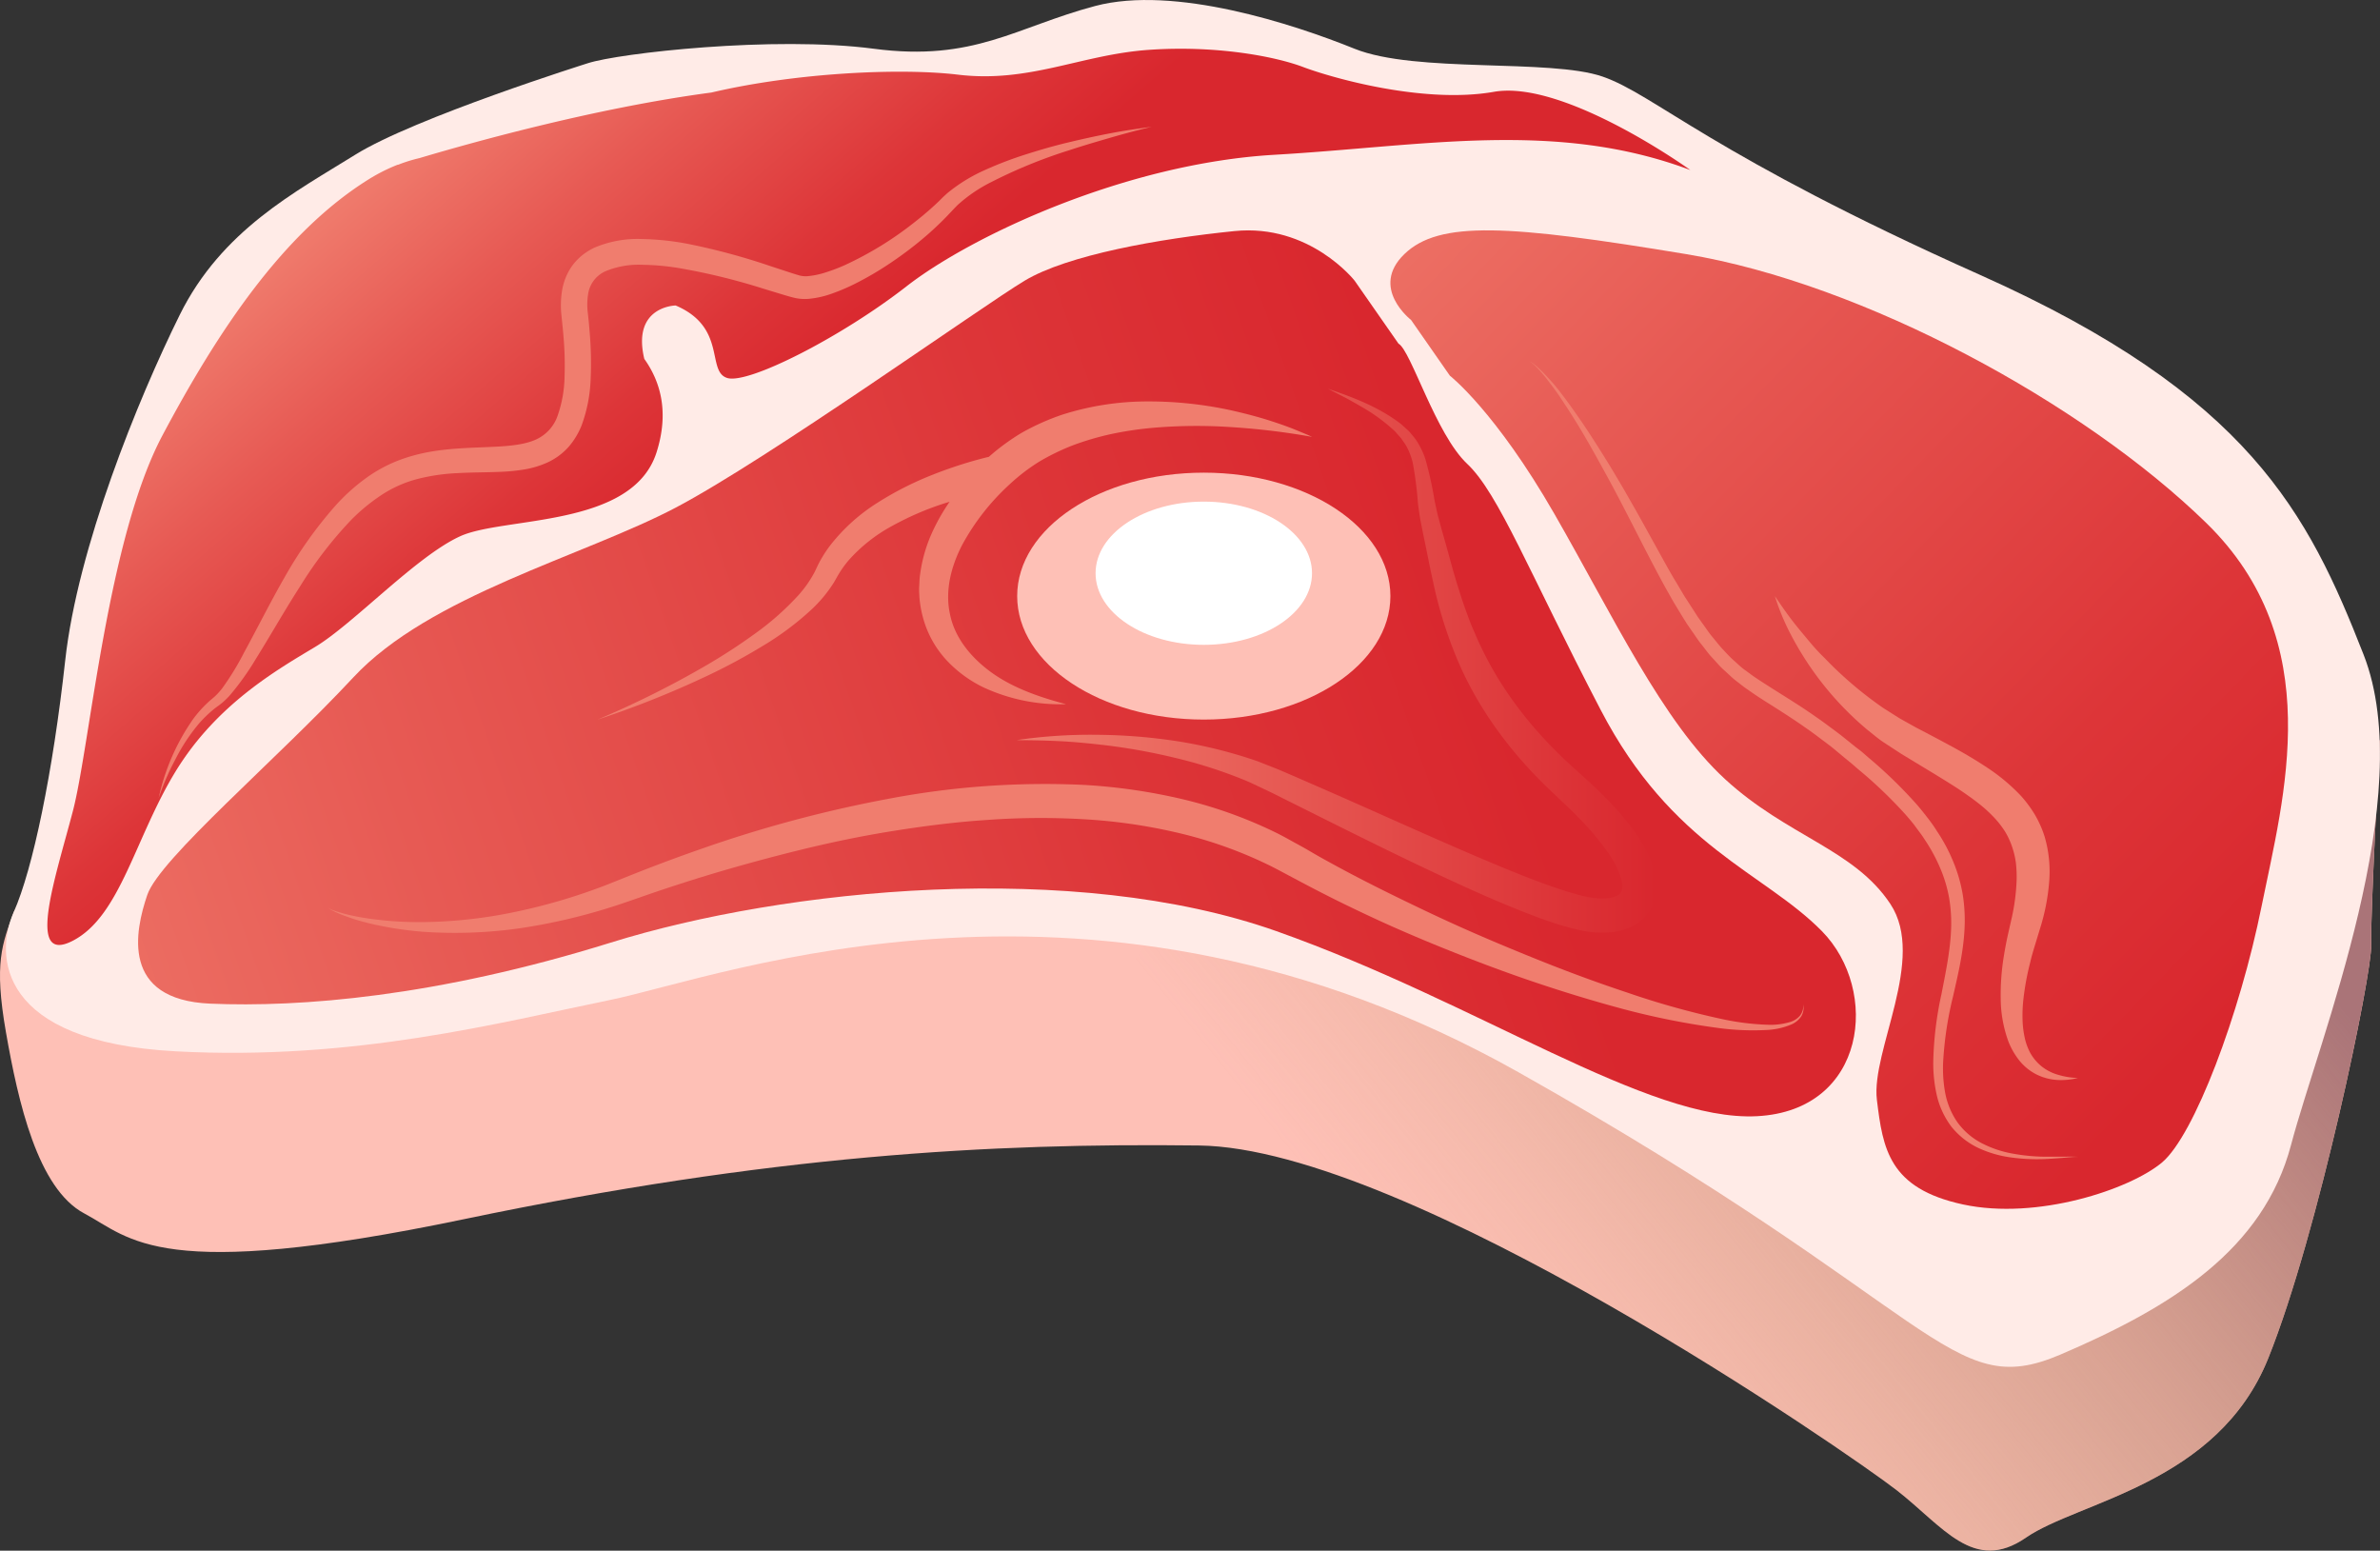 <svg xmlns="http://www.w3.org/2000/svg" xmlns:xlink="http://www.w3.org/1999/xlink" viewBox="0 0 623.91 406.46"><rect x="0" y="0" width="623.91" height="406.46" fill="#333333" stroke="none"/><defs><style>.cls-1{fill:#fec0b6;}.cls-2{fill:url(#linear-gradient);}.cls-3{fill:#ffebe7;}.cls-4{fill:url(#linear-gradient-2);}.cls-5{fill:url(#linear-gradient-3);}.cls-6{fill:url(#linear-gradient-4);}.cls-7{fill:#fff;}.cls-8{fill:#f07d6e;}.cls-9{fill:url(#linear-gradient-5);}</style><linearGradient id="linear-gradient" x1="566.26" y1="205.02" x2="380.93" y2="355.02" gradientUnits="userSpaceOnUse"><stop offset="0" stop-color="#aa7478"/><stop offset="0.43" stop-color="#b78773" stop-opacity="0.53"/><stop offset="0.82" stop-color="#c2966f" stop-opacity="0.15"/><stop offset="1" stop-color="#c69c6d" stop-opacity="0"/></linearGradient><linearGradient id="linear-gradient-2" x1="337.04" y1="26.72" x2="584.04" y2="266.72" gradientUnits="userSpaceOnUse"><stop offset="0" stop-color="#f07d6e"/><stop offset="0.35" stop-color="#e75a54"/><stop offset="0.77" stop-color="#dd3538"/><stop offset="1" stop-color="#d9272e"/></linearGradient><linearGradient id="linear-gradient-3" x1="-18.68" y1="316.4" x2="390.32" y2="174.4" xlink:href="#linear-gradient-2"/><linearGradient id="linear-gradient-4" x1="120.87" y1="21.74" x2="198.87" y2="111.74" xlink:href="#linear-gradient-2"/><linearGradient id="linear-gradient-5" x1="266.46" y1="173.18" x2="434.25" y2="173.18" gradientUnits="userSpaceOnUse"><stop offset="0" stop-color="#f07d6e"/><stop offset="1" stop-color="#d9272e"/></linearGradient></defs><title>meat</title><g id="Layer_2" data-name="Layer 2"><g id="Layer_1-2" data-name="Layer 1"><path class="cls-1" d="M623.83,194s-2.47,46.26-2.22,53.65-13.75,75.38-27,108.38-49.75,37.5-63.5,47-21.75-3-34-12.5S369.24,300.93,314.3,300.25s-112.44,2.57-192.69,19.32-87.25,5-99.5-1.5S4.76,288.82,1.56,270.57s-.95-23.19,2.05-31.5,97.5-26,97.5-26L245.9,194s325.71,17,330.71,19S623.83,194,623.83,194Z"/><path class="cls-2" d="M623.83,194s-42.22,21-47.22,19c-3.15-1.26-133.62-8.49-229.72-13.66a250.11,250.11,0,0,0-76.22,101.28c15-.52,29.38-.61,43.63-.43,54.94.68,170.56,80.82,182.81,90.32s20.25,22,34,12.5,50.25-14,63.5-47,27.25-101,27-108.38S623.83,194,623.83,194Z"/><path class="cls-3" d="M154.1,16.57s-45.34,14.25-61,24-35,19.75-46,42-26.75,61-30,90.5-8.5,54.75-13.5,66-4.25,34,42.5,36.5,84.75-7.5,114-13.5,127-43.5,238,19,112.75,86.5,142,74,53.25-27.5,60.5-55,33.5-91.5,19-128.5-30-68-100.5-99.5-85.25-47.25-99-52-49-.83-65-7.29-47.25-16.71-68-11.21-31.75,14.67-58,11.21S162.22,13.93,154.1,16.57Z"/><path class="cls-4" d="M369.9,83.86S359,75.46,368.14,66.61s27.21-7.74,73.89,0S546.21,105.76,578.29,137s20.35,71.89,14.6,100.43-17.7,60.17-26.1,67.25S534,319.9,514.58,315.7s-21-14.6-22.56-27.43,13.05-36.94,3.54-51.32-27-17.7-43.36-32.74-29.2-42.47-44.69-69.46-27.43-36.28-27.43-36.28Z"/><path class="cls-5" d="M355.11,73.57s-11.75-15-31.5-13-43.75,6.25-55,13-67.25,46.75-91.5,59.5-64.5,23-84.5,44.5-50.75,47.5-54,57-7,27.5,16.5,28.5,59.25-1.75,105-16,121.5-21.75,174.5-3,97.25,50,126,48.5,32.25-33,17-48.5-39.25-22-58-58-26.75-56.75-35-64.5-14.75-29.75-18-31.5"/><path class="cls-6" d="M168.9,94.07c4.28,6,6.55,14,3.21,24.5-6.33,19.88-40,16.75-51.5,22s-28,23-38,29-25.75,15-36.5,32.5-14.5,38-27,44.5-4.5-16.75,0-34,9-71.25,23.5-98.5S74.2,61,96.65,47a46.61,46.61,0,0,1,7.61-3.83h0l.14,0A39.32,39.32,0,0,1,110,41.43c13-3.87,45.8-13.11,76.51-17.18,22.37-5.25,49.67-6.47,64.61-4.68,18.75,2.25,32.25-5.25,50-6.5s33.25,1.75,40.5,4.5,31.5,9.75,50,6.5,51.5,20.5,51.5,20.5c-35.25-13.25-70-6.25-109-4s-79.5,21.25-96.5,34.5-41.5,25.75-47,24,0-13.25-13.5-19C177.11,80.07,165.6,80.23,168.9,94.07Z"/><ellipse class="cls-1" cx="315.57" cy="156.25" rx="48.92" ry="32.36"/><ellipse class="cls-7" cx="315.57" cy="150.25" rx="28.37" ry="18.77"/><path class="cls-8" d="M544.71,303.23c-1.45,0-2.9.19-4.35.3s-2.9.22-4.36.28a50.31,50.31,0,0,1-8.77-.42,29.45,29.45,0,0,1-8.54-2.46,20.1,20.1,0,0,1-7.11-5.58,21.82,21.82,0,0,1-3.85-8.24,37.84,37.84,0,0,1-.93-8.94,90.65,90.65,0,0,1,2.14-17.55c1.11-5.72,2.31-11.35,2.53-17a39.5,39.5,0,0,0-.52-8.31,35.94,35.94,0,0,0-2.4-7.92,44.08,44.08,0,0,0-4-7.33c-.74-1.19-1.62-2.29-2.45-3.43s-1.77-2.2-2.7-3.27A117.58,117.58,0,0,0,487,201.53l-1.63-1.42-1.67-1.36L480.39,196c-1.12-.9-2.29-1.74-3.43-2.61s-2.3-1.72-3.48-2.53c-2.34-1.66-4.75-3.23-7.18-4.79s-4.93-3.06-7.37-4.78c-.61-.43-1.23-.84-1.83-1.28l-1.78-1.39c-1.21-.89-2.27-2-3.4-3s-2.07-2.18-3.11-3.27-1.87-2.33-2.81-3.48-1.71-2.42-2.58-3.62l-1.26-1.83L441,161.56l-2.29-3.77L436.57,154c-5.64-10.28-10.58-20.74-16.23-30.89-2.78-5.09-5.63-10.15-8.74-15-.77-1.23-1.59-2.42-2.38-3.64s-1.65-2.39-2.52-3.54-1.75-2.31-2.7-3.4c-.48-.54-1-1.08-1.49-1.57a7.24,7.24,0,0,0-1.72-1.31,7.31,7.31,0,0,1,1.82,1.2c.57.46,1.09,1,1.61,1.48,1,1,2,2.12,3,3.23,1.87,2.24,3.61,4.59,5.31,7,3.39,4.75,6.5,9.68,9.56,14.65,1.5,2.5,3,5,4.44,7.53s2.9,5.05,4.3,7.61l4.22,7.63c1.41,2.53,2.78,5.08,4.29,7.54l2.21,3.72,2.34,3.62,1.16,1.81,1.24,1.74c.85,1.14,1.62,2.36,2.53,3.44s1.76,2.22,2.72,3.25,1.9,2.07,2.95,3,2,1.9,3.2,2.71L459.3,177c.57.41,1.17.79,1.76,1.19,4.73,3.13,9.85,6.1,14.65,9.49,1.22.82,2.41,1.69,3.59,2.57s2.38,1.74,3.53,2.65l3.43,2.76L488,197l1.66,1.44a121.36,121.36,0,0,1,12.72,12.32c1,1.13,1.91,2.29,2.83,3.47s1.8,2.39,2.59,3.68a44.52,44.52,0,0,1,4.26,8,39.66,39.66,0,0,1,2.5,8.78,43.07,43.07,0,0,1,.42,9.07c-.32,6-1.72,11.79-3,17.44a92.43,92.43,0,0,0-2.58,17,35.43,35.43,0,0,0,.55,8.39,20.08,20.08,0,0,0,3.18,7.57,18.37,18.37,0,0,0,6.23,5.41,28.18,28.18,0,0,0,8,2.76,50.46,50.46,0,0,0,8.6.86c1.45,0,2.9,0,4.35,0S543.25,303.14,544.71,303.23Z"/><path class="cls-8" d="M465.28,156.25c1,1.48,2,2.92,3,4.32s2.08,2.8,3.18,4.14,2.21,2.67,3.33,4,2.29,2.57,3.52,3.77a100.49,100.49,0,0,0,15.46,13.15L498,188.3l4.36,2.44c3.1,1.6,6.19,3.24,9.31,4.93s6.22,3.51,9.3,5.56a49.58,49.58,0,0,1,8.82,7.38,32.65,32.65,0,0,1,3.65,4.93,28.41,28.41,0,0,1,2.54,5.71,32.65,32.65,0,0,1,1.2,11.94,54.81,54.81,0,0,1-2.05,11.08l-1.54,5.06c-.49,1.62-1,3.24-1.36,4.87a69.18,69.18,0,0,0-1.81,9.81,36.81,36.81,0,0,0-.22,4.88,24.71,24.71,0,0,0,.5,4.75,15.32,15.32,0,0,0,1.55,4.38,12.23,12.23,0,0,0,3,3.53,12.47,12.47,0,0,0,4.35,2.19,20.23,20.23,0,0,0,5.11.82,18.31,18.31,0,0,1-5.34.52,14.22,14.22,0,0,1-5.43-1.41,13.73,13.73,0,0,1-4.55-3.66,19.21,19.21,0,0,1-2.91-5.07,33.27,33.27,0,0,1-2-11.14,62.63,62.63,0,0,1,.79-11c.29-1.8.62-3.58,1-5.36l1.15-5.08a53.93,53.93,0,0,0,1.23-9.62,33.07,33.07,0,0,0-.19-4.57,22,22,0,0,0-1-4.23,20.16,20.16,0,0,0-1.76-3.84,24.51,24.51,0,0,0-2.63-3.47,35.44,35.44,0,0,0-3.33-3.19c-1.22-1-2.51-2-3.86-2.93-2.68-1.92-5.6-3.69-8.53-5.5l-8.95-5.42c-1.52-1-3.07-2-4.59-3s-2.91-2.23-4.35-3.35a81.83,81.83,0,0,1-14.61-16,83.07,83.07,0,0,1-5.53-9.18A60,60,0,0,1,465.28,156.25Z"/><path class="cls-8" d="M86,237.9a5.11,5.11,0,0,0,1.4.71c.49.19,1,.35,1.5.5,1,.31,2,.57,3.05.8,2.05.46,4.13.8,6.21,1.06a93,93,0,0,0,12.54.73,124.25,124.25,0,0,0,24.84-2.78,152.65,152.65,0,0,0,23.88-7.14c3.82-1.52,7.83-3.16,11.79-4.67s8-3,12-4.39a332,332,0,0,1,49.52-13.31,218.89,218.89,0,0,1,51.52-3.67,150.25,150.25,0,0,1,25.84,3.76,117.65,117.65,0,0,1,24.73,8.91c2,1,3.88,2.1,5.81,3.14s3.61,2.09,5.44,3.11q5.47,3.06,11.06,5.94c3.72,1.92,7.48,3.78,11.26,5.61s7.56,3.64,11.38,5.38c7.64,3.5,15.39,6.75,23.19,9.89s15.69,6.06,23.66,8.7A215.76,215.76,0,0,0,450.91,267a67.1,67.1,0,0,0,12.4,1.6,17.88,17.88,0,0,0,6.1-.76,5.43,5.43,0,0,0,2.48-1.67,4.25,4.25,0,0,0,.83-2.92,4.44,4.44,0,0,1-.52,3.13,5.93,5.93,0,0,1-2.51,2.11,18.82,18.82,0,0,1-6.32,1.47,68,68,0,0,1-12.85-.5,200,200,0,0,1-25.09-5C417.18,262.25,409,259.73,401,257s-16-5.78-23.92-9q-5.92-2.41-11.78-5c-3.9-1.73-7.76-3.54-11.61-5.4s-7.66-3.79-11.45-5.79c-1.89-1-3.78-2-5.65-3s-3.58-1.9-5.42-2.75a113.28,113.28,0,0,0-23-7.91,143.19,143.19,0,0,0-24.33-3.43,194.45,194.45,0,0,0-24.77.18c-8.28.53-16.53,1.57-24.76,2.88s-16.42,3-24.55,5-16.21,4.2-24.24,6.63c-4,1.21-8,2.5-12,3.83s-7.88,2.76-12,4.11a154,154,0,0,1-25.09,5.94,120.83,120.83,0,0,1-25.69.93A93,93,0,0,1,98,242.3c-2.08-.48-4.14-1-6.16-1.72-1-.34-2-.71-3-1.12-.49-.22-1-.43-1.44-.68A5.18,5.18,0,0,1,86,237.9Z"/><path class="cls-9" d="M266.46,194a133.53,133.53,0,0,1,21.11-1.4,145.67,145.67,0,0,1,21.23,1.71,123.71,123.71,0,0,1,20.86,5.22l5.07,2c1.66.68,3.24,1.39,4.87,2.08l9.66,4.22c12.86,5.65,25.63,11.47,38.45,16.94,6.41,2.71,12.84,5.4,19.27,7.65,1.6.5,3.21,1.11,4.79,1.55l2.37.68,2.28.5a17.73,17.73,0,0,0,4.2.35,7.91,7.91,0,0,0,3.25-.73,5.12,5.12,0,0,0,.51-.29c.1-.12.27-.19.33-.31a1.71,1.71,0,0,0,.41-.67,5.15,5.15,0,0,0,0-2.7,24.69,24.69,0,0,0-3.93-7.8,69.57,69.57,0,0,0-6.31-7.59l-1.75-1.81-1.82-1.78c-.6-.6-1.24-1.16-1.85-1.75l-1.9-1.81c-10.59-9.82-19.72-21.69-25.42-35.14a112.43,112.43,0,0,1-6.46-20.62c-.78-3.48-1.44-6.94-2.15-10.36l-.53-2.55-.52-2.66c-.19-.89-.32-1.78-.45-2.68s-.27-1.78-.35-2.67a94.32,94.32,0,0,0-1.32-10.21,17.15,17.15,0,0,0-1.71-4.48c-.41-.69-.91-1.32-1.34-2L365.62,113a46.06,46.06,0,0,0-8.25-6.11c-1.5-.88-3-1.73-4.56-2.58l-4.69-2.41c6.65,2.26,13.31,4.76,19.17,9.25l2.07,1.88c.6.72,1.24,1.44,1.8,2.21a20.41,20.41,0,0,1,2.51,5.13,95.2,95.2,0,0,1,2.34,10.5c.16.85.35,1.68.53,2.52s.36,1.67.6,2.48l.66,2.47.72,2.56c1,3.4,1.85,6.79,2.84,10.1.47,1.67,1,3.3,1.52,4.94s1.08,3.25,1.67,4.85,1.18,3.2,1.89,4.74l1,2.33c.34.78.73,1.52,1.09,2.29,5.89,12.18,14.56,22.76,24.73,31.77l.94.86,1,.9c.67.61,1.35,1.2,2,1.83l2,1.88,1.94,1.94a78.13,78.13,0,0,1,7.26,8.49,43,43,0,0,1,3.1,5,25.53,25.53,0,0,1,2.31,5.95,13.92,13.92,0,0,1-.23,7.68,11.22,11.22,0,0,1-5.64,6.32,16.72,16.72,0,0,1-6.92,1.68,26.6,26.6,0,0,1-6.27-.52l-2.85-.64-2.69-.78c-1.8-.51-3.48-1.14-5.21-1.73-6.77-2.5-13.28-5.29-19.73-8.21-12.87-5.85-25.46-12.09-38-18.35l-9.41-4.7c-1.57-.77-3.14-1.59-4.7-2.32L327.51,205a122.17,122.17,0,0,0-19.57-6.38,157.56,157.56,0,0,0-20.52-3.55c-3.47-.38-7-.69-10.45-.84S270,194,266.46,194Z"/><path class="cls-8" d="M338.92,112.38q-2.56-1-5.17-1.84c-3.48-1.16-7-2.07-10.62-2.9A101.33,101.33,0,0,0,301,105.22a73.6,73.6,0,0,0-22.47,3.45,62.33,62.33,0,0,0-10.66,4.75,57.68,57.68,0,0,0-8.65,6.33c-1,.22-1.84.45-2.77.7q-2,.54-3.94,1.15-3.91,1.22-7.72,2.72a84.68,84.68,0,0,0-14.7,7.42A48.43,48.43,0,0,0,217.6,143a33.65,33.65,0,0,0-2.38,3.61c-.36.63-.7,1.27-1,1.93l-.41.86c-.12.26-.24.52-.38.77a30.36,30.36,0,0,1-4.17,5.89,72.14,72.14,0,0,1-11.43,10.09,151.15,151.15,0,0,1-13.08,8.48,249.25,249.25,0,0,1-28.14,14,250.5,250.5,0,0,0,29.32-11.74,154.35,154.35,0,0,0,14-7.57,76.41,76.41,0,0,0,13-9.74,35.69,35.69,0,0,0,5.44-6.54c.2-.31.39-.62.57-.95l.5-.88c.28-.51.59-1,.91-1.51a27.64,27.64,0,0,1,2.12-2.84,41.91,41.91,0,0,1,11.39-9,77.19,77.19,0,0,1,13.76-5.94l1.31-.4a52.21,52.21,0,0,0-4.3,7.46,38.77,38.77,0,0,0-3.42,11.53c-.17,1-.17,2-.24,3.07s0,2.07.06,3.09a29.69,29.69,0,0,0,1.18,6.09,26.67,26.67,0,0,0,6.13,10.51,32.63,32.63,0,0,0,9.45,6.89,47.87,47.87,0,0,0,21.68,4.42c-7-1.84-13.86-4.24-19.44-8.23s-9.8-9.31-11-15.4c-1.33-6.06.26-12.47,3.25-18.21A60.6,60.6,0,0,1,264.62,127a50.46,50.46,0,0,1,7.82-6,59.4,59.4,0,0,1,9-4.35,74.38,74.38,0,0,1,9.76-2.86,92.56,92.56,0,0,1,10.23-1.58,133.27,133.27,0,0,1,21.12-.27,186.62,186.62,0,0,1,21.42,2.57C342.31,113.75,340.61,113.08,338.92,112.38Z"/><path class="cls-8" d="M301.94,33.23c-3.65.86-7.27,1.83-10.86,2.87s-7.18,2.09-10.72,3.26a131.32,131.32,0,0,0-20.55,8.39,39.1,39.1,0,0,0-8.79,6l-.88.9-1,1.06c-.66.7-1.33,1.4-2,2.07-1.37,1.35-2.77,2.67-4.22,3.92a96.74,96.74,0,0,1-9.15,7,83.59,83.59,0,0,1-10,5.86,52,52,0,0,1-5.47,2.32,24.88,24.88,0,0,1-6.16,1.44,12.53,12.53,0,0,1-3.7-.21c-1.11-.26-2-.53-2.92-.8l-5.39-1.64a167.55,167.55,0,0,0-21.38-5.27,64.47,64.47,0,0,0-10.6-1,22.47,22.47,0,0,0-9.46,1.71,7.8,7.8,0,0,0-4.54,6.15,17,17,0,0,0-.07,4.64l.3,2.81.24,2.87a94,94,0,0,1,.22,11.67,39.1,39.1,0,0,1-2.31,12.08,19.56,19.56,0,0,1-3.48,5.81,16.86,16.86,0,0,1-5.62,4.12,24.39,24.39,0,0,1-6.23,1.83,49.33,49.33,0,0,1-6,.58c-3.88.17-7.58.13-11.2.34a51.63,51.63,0,0,0-10.46,1.51,31.57,31.57,0,0,0-9.37,4.12A49.19,49.19,0,0,0,92,136.34a105.37,105.37,0,0,0-13.33,17.35C74.67,159.9,71,166.4,67,172.83a71.34,71.34,0,0,1-6.68,9.35,20.94,20.94,0,0,1-2.15,2.1c-.85.7-1.55,1.12-2.24,1.71a32.33,32.33,0,0,0-3.87,3.78A48.79,48.79,0,0,0,46,199a65.53,65.53,0,0,0-4.43,10.27,57.19,57.19,0,0,1,9-20.71,30.74,30.74,0,0,1,3.85-4.36c.69-.67,1.55-1.31,2.1-1.85a18.29,18.29,0,0,0,1.74-1.95A71.31,71.31,0,0,0,64,171c3.56-6.52,6.91-13.26,10.69-19.83A109,109,0,0,1,88,132.47a50.73,50.73,0,0,1,8.91-7.83,38.87,38.87,0,0,1,5.29-3,39.31,39.31,0,0,1,5.72-2.11c7.79-2.26,15.75-2.07,23-2.5,3.59-.23,7.05-.63,9.72-1.89a10.65,10.65,0,0,0,5.58-6.3,32.59,32.59,0,0,0,1.77-9.92,87.25,87.25,0,0,0-.28-10.78c-.14-1.84-.34-3.59-.53-5.51a23.84,23.84,0,0,1,.18-6.56,15.46,15.46,0,0,1,2.78-6.6,15.17,15.17,0,0,1,2.58-2.64,17.5,17.5,0,0,1,3-1.87,28.91,28.91,0,0,1,12.46-2.31,71,71,0,0,1,11.73,1.19A172.71,172.71,0,0,1,202,69.76l5.33,1.75c.86.27,1.77.57,2.48.75a6.52,6.52,0,0,0,1.89.13,21.6,21.6,0,0,0,4.78-1,46.44,46.44,0,0,0,4.94-1.88,89.58,89.58,0,0,0,18.52-11.42c1.44-1.12,2.84-2.3,4.2-3.51.68-.6,1.35-1.23,2-1.85l1-1,1.14-1.05a42.7,42.7,0,0,1,10-6.15,96.64,96.64,0,0,1,10.67-4.07c3.61-1.15,7.23-2.2,10.89-3.08s7.33-1.69,11-2.4S298.23,33.73,301.94,33.23Z"/></g></g></svg>